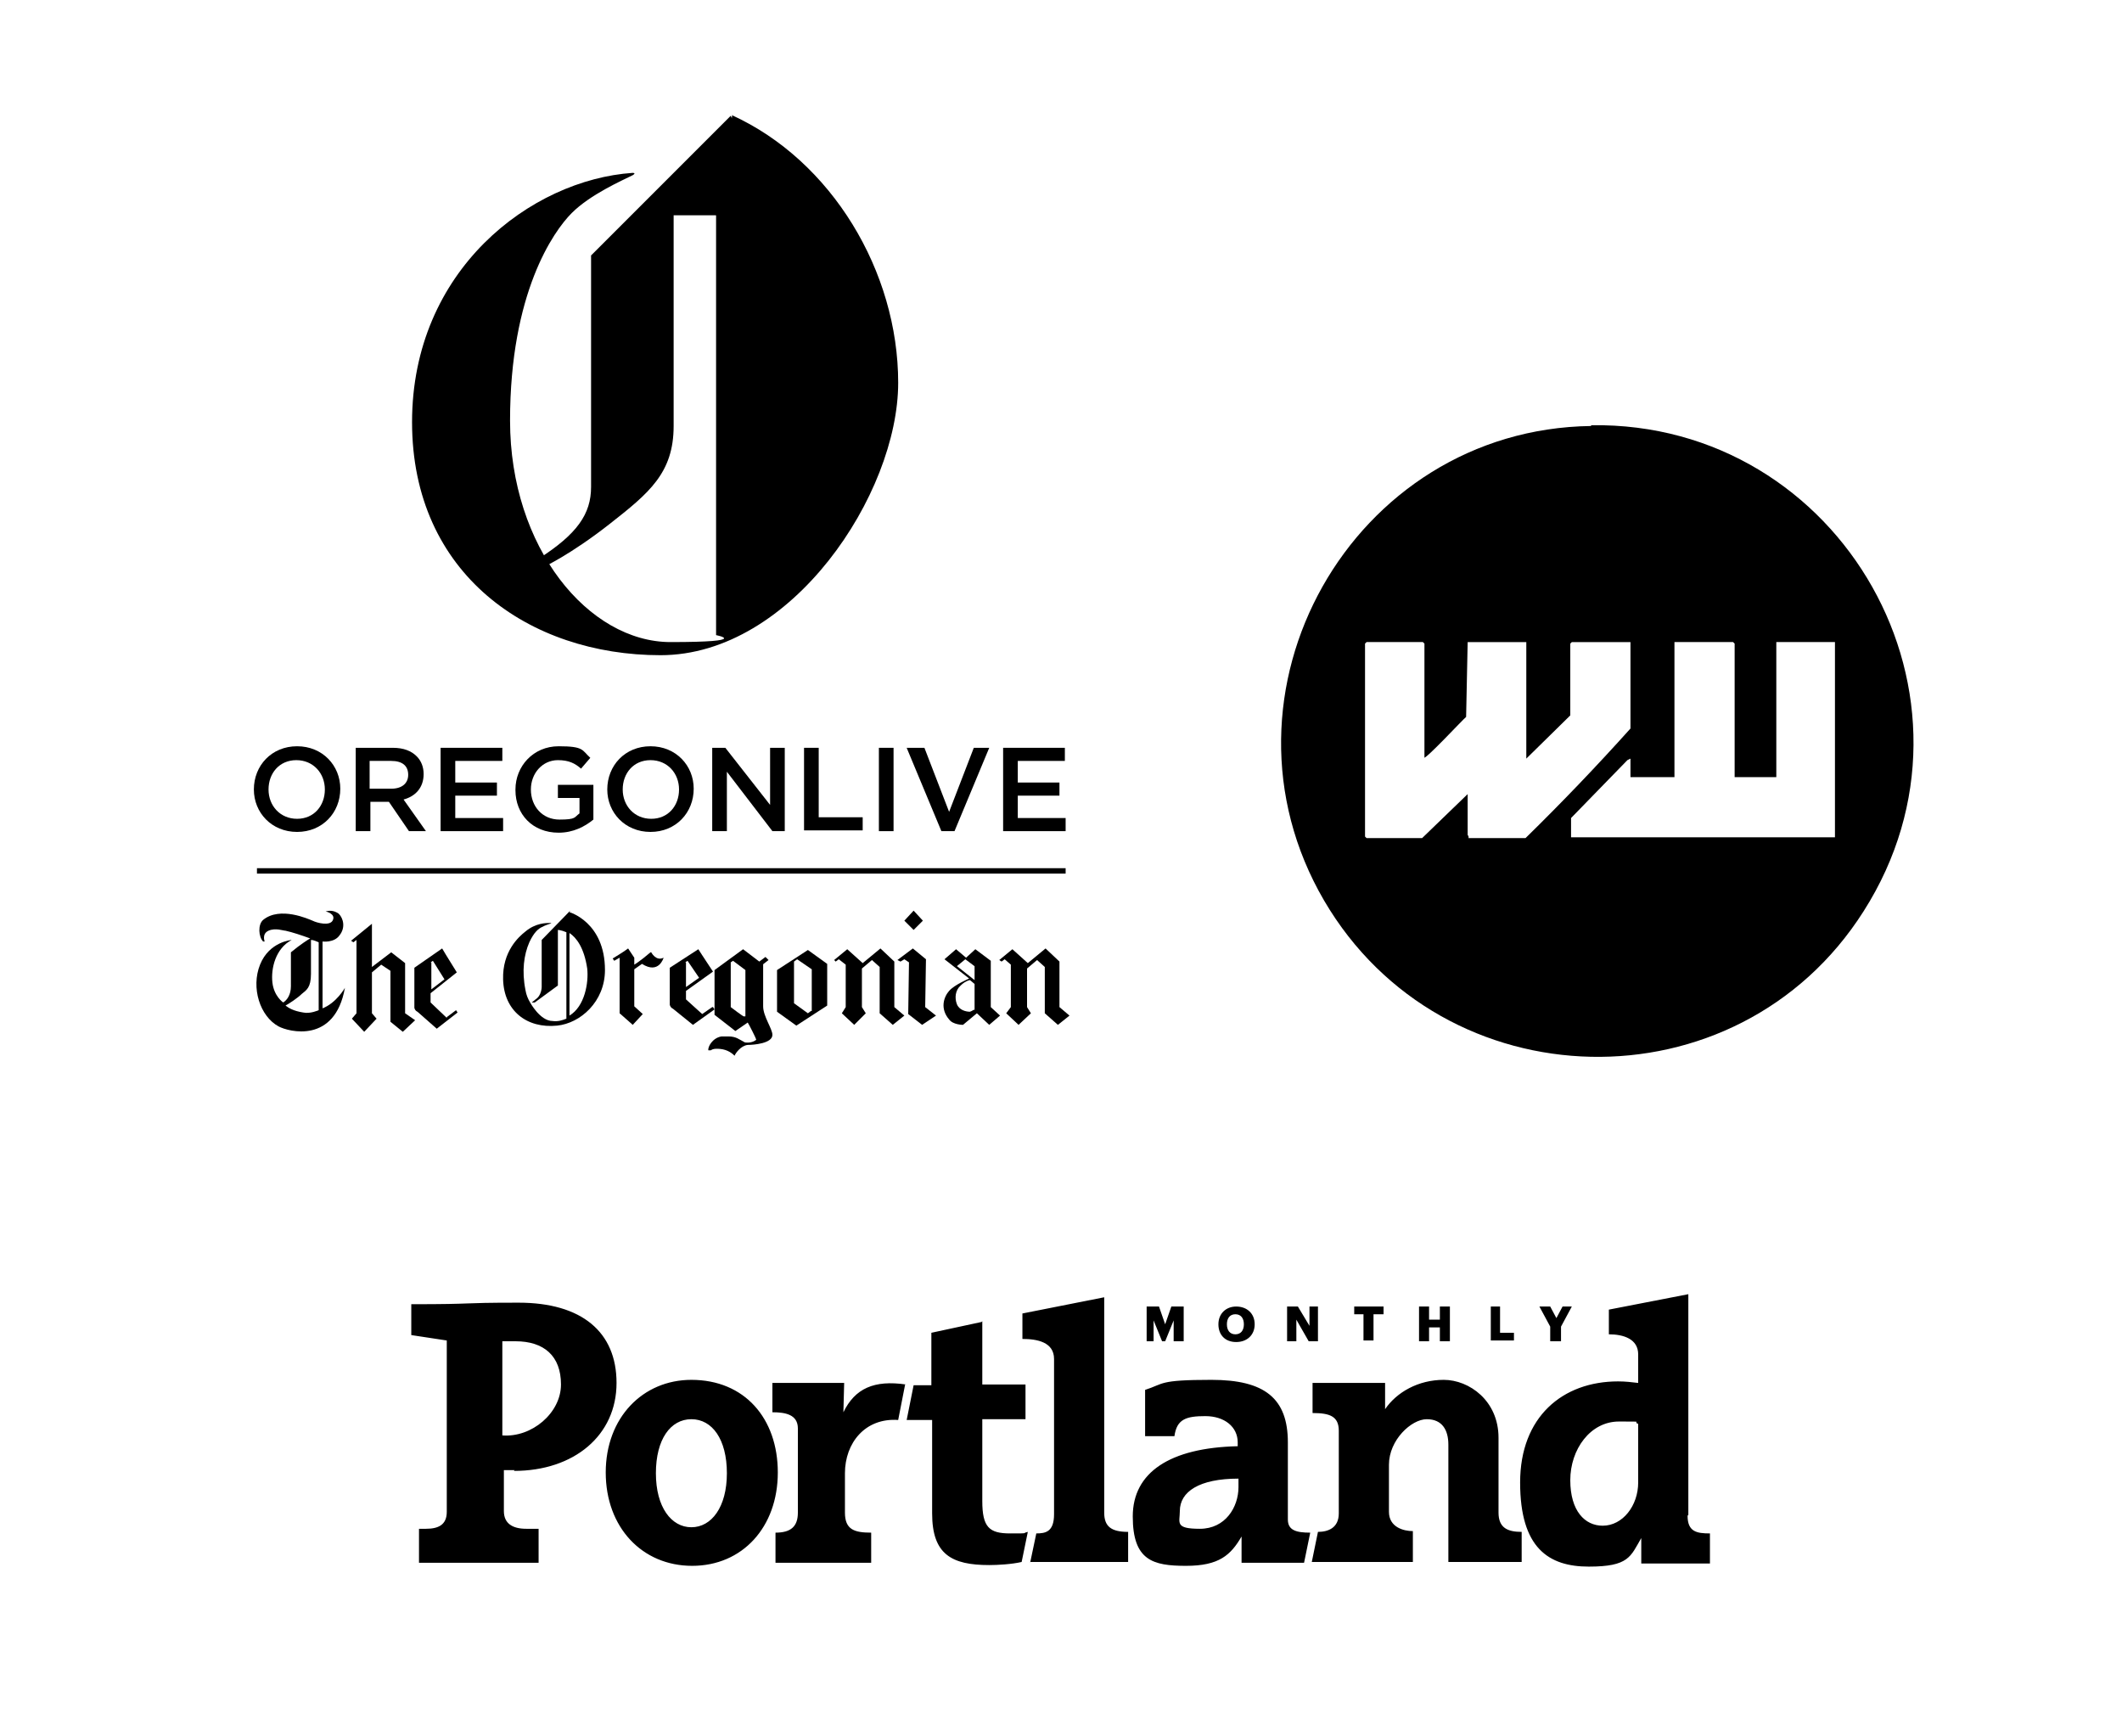 <?xml version="1.0" encoding="UTF-8"?> <svg xmlns="http://www.w3.org/2000/svg" version="1.1" viewBox="0 0 275 225"><defs><style> .cls-1 { fill-rule: evenodd; } </style></defs><g><g id="Layer_1"><path d="M206.2,55.1c32.5-.5,52.9,35.4,35.3,63-16.4,25.8-54.5,24.9-69.9-1.4-15.7-26.9,3.6-61.1,34.6-61.5h0ZM184.6,98.2v-14.8l-.2-.2h-7.3l-.2.2v25l.2.2h7.2l5.9-5.7v5.3s.2.2.1.4h7.4c4.7-4.6,9.2-9.3,13.6-14.2v-11.2h-7.6l-.2.2v9.3l-5.7,5.6v-15.1h-7.6l-.2,9.7c-.4.3-5.3,5.6-5.5,5.3h0ZM224.8,100.7v-17.3l-.2-.2h-7.6v17.5h-5.7v-2.4l-.4.2-7.3,7.5v2.5h34.2v-25.3h-7.6v17.5h-5.4Z"></path><path id="primary" class="cls-1" d="M133.5,202.4h12.7v-3.9c-2.2,0-3.1-.7-3.1-2.5v-27.9l-10.6,2.1v3.3c1.9,0,4.1.4,4.1,2.6v20.1c0,2.3-1.1,2.5-2.3,2.5l-.8,3.8ZM127.3,171.2v8.2h5.6v4.5h-5.6v10.6c0,3.4.9,4.2,3.6,4.2s1.4,0,2.3-.2l-.8,3.9c-1.3.3-3.1.4-4.2.4-4.9,0-7.4-1.4-7.4-6.7v-12.1h-3.3l.9-4.5h2.3v-6.8l6.5-1.4ZM166.9,196.8v-9.9c0-5.7-3-8.1-9.9-8.1s-6.1.5-8.6,1.3v6h3.8c.3-2.2,1.5-2.6,4-2.6s4.2,1.4,4.2,3.4v.5c-8.8.2-13.6,3.4-13.6,9.1s2.6,6.4,6.9,6.4,5.8-1.4,7.2-3.8v3.4c0,0,8.1,0,8.1,0l.8-3.9c-1.8,0-2.9-.3-2.9-1.7h0ZM160.5,192.7c0,2.6-1.7,5.4-5,5.4s-2.6-.8-2.6-2.3c0-2.5,2.5-4.2,7.6-4.2v1.1h0ZM183.1,202.4h-13.1l.8-3.9c1.3,0,2.7-.5,2.7-2.4v-10.7c0-1.9-1.2-2.3-3.4-2.3v-3.9h9.4c0-.1,0,3.4,0,3.4,1.5-2.2,4.3-3.8,7.6-3.8s7.1,2.7,7.1,7.5v9.7c0,2,1.2,2.5,3,2.5v3.9h-9.5v-15.2c0-1.9-.8-3.3-2.8-3.3s-4.9,2.7-4.9,5.9v6.1c0,2,1.9,2.5,3.1,2.5v3.9h0ZM66.6,190.6c7.8,0,13.3-4.6,13.3-11.4,0-6.6-4.5-10.4-12.7-10.4s-5,.2-13.9.2v4l4.6.7v22.2c0,1.7-1.1,2.2-2.7,2.2h-.9v4.4h15.5v-4.4h-1.6c-1.8,0-2.9-.7-2.9-2.3v-5.3c.6,0,.8,0,1.4,0h0ZM65.2,173.8h1.6c3.7,0,5.9,1.9,5.9,5.6s-3.8,6.9-7.6,6.6v-12.2ZM117.3,179.4l-.9,4.6c-4.3-.3-6.9,3-6.9,6.9v5.1c0,2.2,1.2,2.6,3.4,2.6v3.9h-12.4v-3.9c2,0,2.9-.8,2.9-2.6v-10.9c0-1.8-1.6-2.1-3.3-2.1v-3.8h9.3c0-.1-.1,3.8-.1,3.8,1.5-3.1,4-4.2,8.1-3.6h0ZM218.8,196.3v-28.6l-10.3,2v3.2c1.9,0,3.8.6,3.8,2.6v3.7c-.8-.1-1.7-.2-2.6-.2-7.2,0-12.7,4.6-12.7,13.1s3.7,10.9,8.9,10.9,5.4-1.3,6.8-3.7v3.3c0,0,8.9,0,8.9,0v-3.9c-1.7,0-2.9-.2-2.9-2.3h0ZM207.7,197.7c-2.3,0-4.2-1.9-4.2-5.9s2.6-7.6,6.3-7.6,1.6,0,2.5.3v7.6c0,3-2,5.6-4.6,5.6h0ZM100.8,190.8c0,7.1-4.6,12.1-11.1,12.1s-11.2-5-11.2-12.1,4.8-12,11.1-12c6.9,0,11.2,5,11.2,12h0ZM94.2,190.9c0-4.4-1.9-7-4.6-7s-4.6,2.6-4.6,7,2,7,4.6,7c2.6,0,4.6-2.6,4.6-7h0ZM176.7,170.3h-1.2v-1h3.8v1h-1.3v3.4h-1.3v-3.4h0ZM148.4,173.8h1.1v-2.7l1.1,2.7h.4l1.1-2.7v2.7h1.3v-4.5h-1.6l-.8,2.3-.8-2.3h-1.6v4.5h-.1ZM160.2,169.3c-1.3,0-2.3.9-2.3,2.3h0c0,1.4.9,2.3,2.3,2.3s2.4-.9,2.4-2.3h0c0-1.4-1-2.3-2.4-2.3h0ZM161.2,171.6c0,.8-.4,1.3-1.1,1.3s-1.1-.5-1.1-1.3h0c0-.8.4-1.3,1.1-1.3s1.1.5,1.1,1.3h0ZM166.9,173.8h1.1v-2.8l1.6,2.8h1.2v-4.5h-1.1v2.5l-1.5-2.5h-1.4v4.5ZM193.1,169.3h1.3v3.4h1.8v1h-3v-4.4h0ZM201,173.8h1.3v-1.9l1.4-2.6h-1.2l-.8,1.5-.8-1.5h-1.4l1.4,2.6v1.9ZM183.9,169.3h1.3v1.7h1.4v-1.7h1.3v4.5h-1.3v-1.8h-1.4v1.8h-1.3v-4.5Z"></path><g><g><path d="M32.9,102.3h0c0-3.1,2.3-5.6,5.6-5.6s5.6,2.5,5.6,5.5h0c0,3.1-2.3,5.6-5.6,5.6s-5.6-2.5-5.6-5.5ZM42.1,102.3h0c0-2.1-1.5-3.8-3.7-3.8s-3.6,1.7-3.6,3.8h0c0,2.1,1.5,3.8,3.7,3.8s3.6-1.7,3.6-3.8Z"></path><path d="M46.1,96.9h4.8c1.4,0,2.4.4,3.1,1.1.6.6.9,1.4.9,2.3h0c0,1.8-1.1,2.9-2.6,3.3l2.9,4.1h-2.2l-2.6-3.8h-2.4v3.8h-1.9v-10.8ZM50.7,102.2c1.4,0,2.2-.7,2.2-1.8h0c0-1.2-.8-1.8-2.2-1.8h-2.8v3.6h2.8Z"></path><path d="M57.1,96.9h8v1.7h-6.1v2.8h5.4v1.7h-5.4v2.9h6.2v1.7h-8.1v-10.8Z"></path><path d="M66.8,102.3h0c0-3,2.3-5.6,5.6-5.6s3,.5,4.1,1.5l-1.2,1.4c-.8-.7-1.6-1.1-3-1.1-2,0-3.5,1.7-3.5,3.8h0c0,2.2,1.5,3.9,3.7,3.9s1.9-.3,2.6-.8v-2h-2.8v-1.7h4.6v4.5c-1.1.9-2.6,1.7-4.5,1.7-3.4,0-5.6-2.4-5.6-5.5Z"></path><path d="M78.7,102.3h0c0-3.1,2.3-5.6,5.6-5.6s5.6,2.5,5.6,5.5h0c0,3.1-2.3,5.6-5.6,5.6s-5.6-2.5-5.6-5.5ZM88,102.3h0c0-2.1-1.5-3.8-3.7-3.8s-3.6,1.7-3.6,3.8h0c0,2.1,1.5,3.8,3.7,3.8s3.6-1.7,3.6-3.8Z"></path><path d="M92.2,96.9h1.8l5.8,7.4v-7.4h1.9v10.8h-1.6l-5.9-7.7v7.7h-1.9v-10.8Z"></path><path d="M104.2,96.9h1.9v9h5.7v1.7h-7.6v-10.8Z"></path><path d="M113.9,96.9h1.9v10.8h-1.9v-10.8Z"></path><path d="M117.7,96.9h2.1l3.2,8.3,3.2-8.3h2l-4.5,10.8h-1.7l-4.5-10.8Z"></path><path d="M130,96.9h8v1.7h-6.1v2.8h5.4v1.7h-5.4v2.9h6.2v1.7h-8.1v-10.8Z"></path></g><g id="g1178"><path id="path26" d="M41.3,130.9s-1.1.5-2,.3c-1.3-.2-1.9-.6-2.3-.9.4-.2,1.6-1,2.1-1.5.6-.5,1.2-.8,1.2-2.6,0-1.6,0-4.1,0-4.4.4,0,.7.2,1,.3v8.8ZM41.8,130.7v-8.7s1.5.2,2.2-.8c.8-1,.5-2.2-.1-2.8-.7-.5-1.3-.4-1.7-.3,0,0,1.4.3.9,1.2-.4.7-2,.3-2.6,0-.5-.2-4.2-1.9-6.4-.1-.7.6-.6,2.2,0,2.8h.2c0,0-.4-1,.5-1.4s1.9,0,2.2,0c.9.2,2.1.6,3.2,1-.2.1-1.3.8-2.5,1.8,0,0,0,3.4,0,4.4,0,1.1-.5,1.8-1,2.1t0,0s-1.2-.8-1.4-2.6c-.2-1.8.4-4.4,2.5-5.5,0,0-2.9.2-4.1,3.2-1.2,3,0,6.7,2.4,8,1.3.7,7.3,2.3,8.6-5,0,0-1.1,2-3,2.7h0Z"></path><path id="path28" d="M105.1,131l-.4.3-1.8-1.3v-5.4l.4-.3,1.9,1.3v5.4ZM100.7,125.6v5.5l2.5,1.8,4-2.6v-5.4l-2.5-1.8-4,2.6Z"></path><path id="path30" d="M126.4,130.8c-.2,0-.4.2-.7.3-.5,0-1.4-.2-1.7-1-.3-.8-.2-1.8.5-2.4.3-.3.7-.6,1.2-.7l.6.5v3.3ZM124,125.2l1.1-.9,1.2.9v1.8l-2.4-1.9ZM128.4,124.5l-2-1.5-1.2,1.1-1.3-1.1-1.5,1.3,3.2,2.5s-1.9.8-2.6,1.6c-.7.8-1.2,2.3,0,3.7.5.7,1.8.7,1.8.7l1.8-1.5,1.6,1.5,1.4-1.2-1.2-1.1v-6.1Z"></path><polyline id="polyline32" points="119.6 119.3 118.4 118 117.2 119.3 118.4 120.5 119.6 119.3"></polyline><path id="path34" d="M84.3,123.4c-1.4,1.2-2.1,1.6-2.1,1.6v-.9l-.8-1.2c-.5.4-2,1.3-2,1.3l.2.3.7-.4v7.2l1.7,1.5,1.3-1.4-1.1-1v-4.8l1-.7c2.2,1.4,2.8-.8,2.8-.8-1,.5-1.6-.7-1.6-.7"></path><polyline id="polyline36" points="120 124.3 118.3 122.9 116.3 124.4 116.7 124.6 117.2 124.3 117.8 124.7 117.7 131.4 119.5 132.8 121.3 131.6 119.9 130.5 120 124.3"></polyline><path id="path38" d="M73.8,131.7v-10.8c.9.6,1.9,1.9,2.3,4.6.2,1.8-.3,4.9-2.3,6.1ZM73.9,118l-3.7,3.8v6.1s0,1.1-.8,1.6c-.2.2-.4.3-.5.4h.4l3-2.2v-7.2s.4,0,1.1.3v11.2c-.5.2-1.1.4-1.8.3-1.6,0-2.9-2.4-2.9-2.4h0c-.3-.5-.5-1-.6-1.6-.5-2.5-.2-4.6.5-6.2.6-1.3,1.2-1.8,1.7-2,.7-.4,1.6-.5.9-.5-.4,0-1.8,0-3.1,1.1-.9.7-3,2.6-2.9,6.2.1,4.1,3.1,6.4,7,6,3-.3,6.2-3.1,6.2-7.2,0-6.2-4.6-7.5-4.6-7.5Z"></path><polyline id="polyline40" points="115.9 124.6 114.1 122.9 111.8 124.8 109.8 123 108.1 124.4 108.3 124.6 108.7 124.3 109.6 125 109.6 130.5 109.1 131.3 110.7 132.8 112.2 131.3 111.7 130.5 111.7 125.5 113 124.4 114 125.3 114 131.3 115.7 132.8 117.2 131.6 115.9 130.5 115.9 124.6"></polyline><polyline id="polyline42" points="137.3 124.6 135.5 122.9 133.2 124.8 131.2 123 129.5 124.4 129.8 124.6 130.2 124.3 131 125 131 130.5 130.4 131.3 132 132.8 133.6 131.3 133.1 130.5 133.1 125.5 134.4 124.4 135.4 125.3 135.4 131.3 137.1 132.8 138.6 131.6 137.3 130.5 137.3 124.6"></polyline><polyline id="polyline44" points="52.5 124.8 50.7 123.4 48.2 125.3 48.2 121.6 48.2 119.7 45.5 121.9 45.8 122.1 46.2 121.8 46.2 131.3 45.6 132 47.2 133.7 48.8 132 48.2 131.3 48.2 126 49.4 125 50.6 125.8 50.6 132.4 52.2 133.7 53.8 132.2 52.5 131.3 52.5 124.8"></polyline><path id="path46" d="M96.6,131.7h-.2c0,.1-1.7-1.2-1.7-1.2v-5.8l.3-.2,1.6,1.2v6ZM98.7,125.1l.9-.7-.4-.4-.8.6-2.1-1.6-3.7,2.7v5.8s1.8,1.4,2.7,2.1l1.6-1.1c.2.3,1.1,2.1,1.1,2.2s-.5.4-1.1.4c-.2,0-.4,0-.5-.1-.6-.3-1-.7-2-.7-.3,0-.5,0-.9,0-1.2.2-1.8,1.4-1.7,1.8h.3c.3-.2.6-.2.8-.2.6,0,1.5.1,2.3.9.1-.3.8-1.3,1.7-1.4.8,0,3.2-.2,3.2-1.3,0-.8-1.2-2.4-1.2-3.7v-5.5h0Z"></path><path id="path48" d="M88.8,124.7l.3-.2,1.5,2.2-1.7,1.2v-3.2ZM92.3,130.5l-1.3.9s-2-1.8-2.1-1.9c0-.2,0-.4,0-.4v-.7l3.5-2.5c-1.2-1.8-1.9-2.9-1.9-2.9l-3.7,2.4v4s0,.6,0,.8c.1.4.4.5.4.5l2.6,2.1,2.8-2-.2-.3Z"></path><path id="path50" d="M55.8,124.7l.3-.2,1.5,2.4-1.7,1.3v-3.5ZM57.9,131.9s-2-1.9-2.1-2c0-.2,0-.4,0-.4v-.8l3.4-2.7c-1.2-1.9-1.9-3.1-1.9-3.1l-3.6,2.5v4.3s0,.6,0,.9c.1.4.4.5.4.5l2.5,2.2,2.7-2.1-.2-.3-1.2.9Z"></path></g><g><path d="M94.8,14.9l-18.2,18.2v30c0,3.5-1.8,6.1-6.8,9.3l.6,1.1s3.5-1.6,8.6-5.6c5.1-4,8.3-6.6,8.3-12.7v-27.3h5.5l13.9,14.2-12-27.1Z"></path><path d="M94.8,14.9c13,5.9,21.6,20.3,21.6,34.7s-13.8,35.3-30.8,35.3-32.2-10.5-32.2-30.2,15.4-31.4,28.6-32.3c0,0,.5,0,0,.3-1.4.7-5.5,2.5-7.9,4.9s-8,10.4-8,26.9,10.2,28.7,20.8,28.7,5.9-.9,5.9-.9V27.8l2.1-12.9Z"></path></g><rect x="33.3" y="112.5" width="104.8" height=".7"></rect></g></g></g></svg> 
